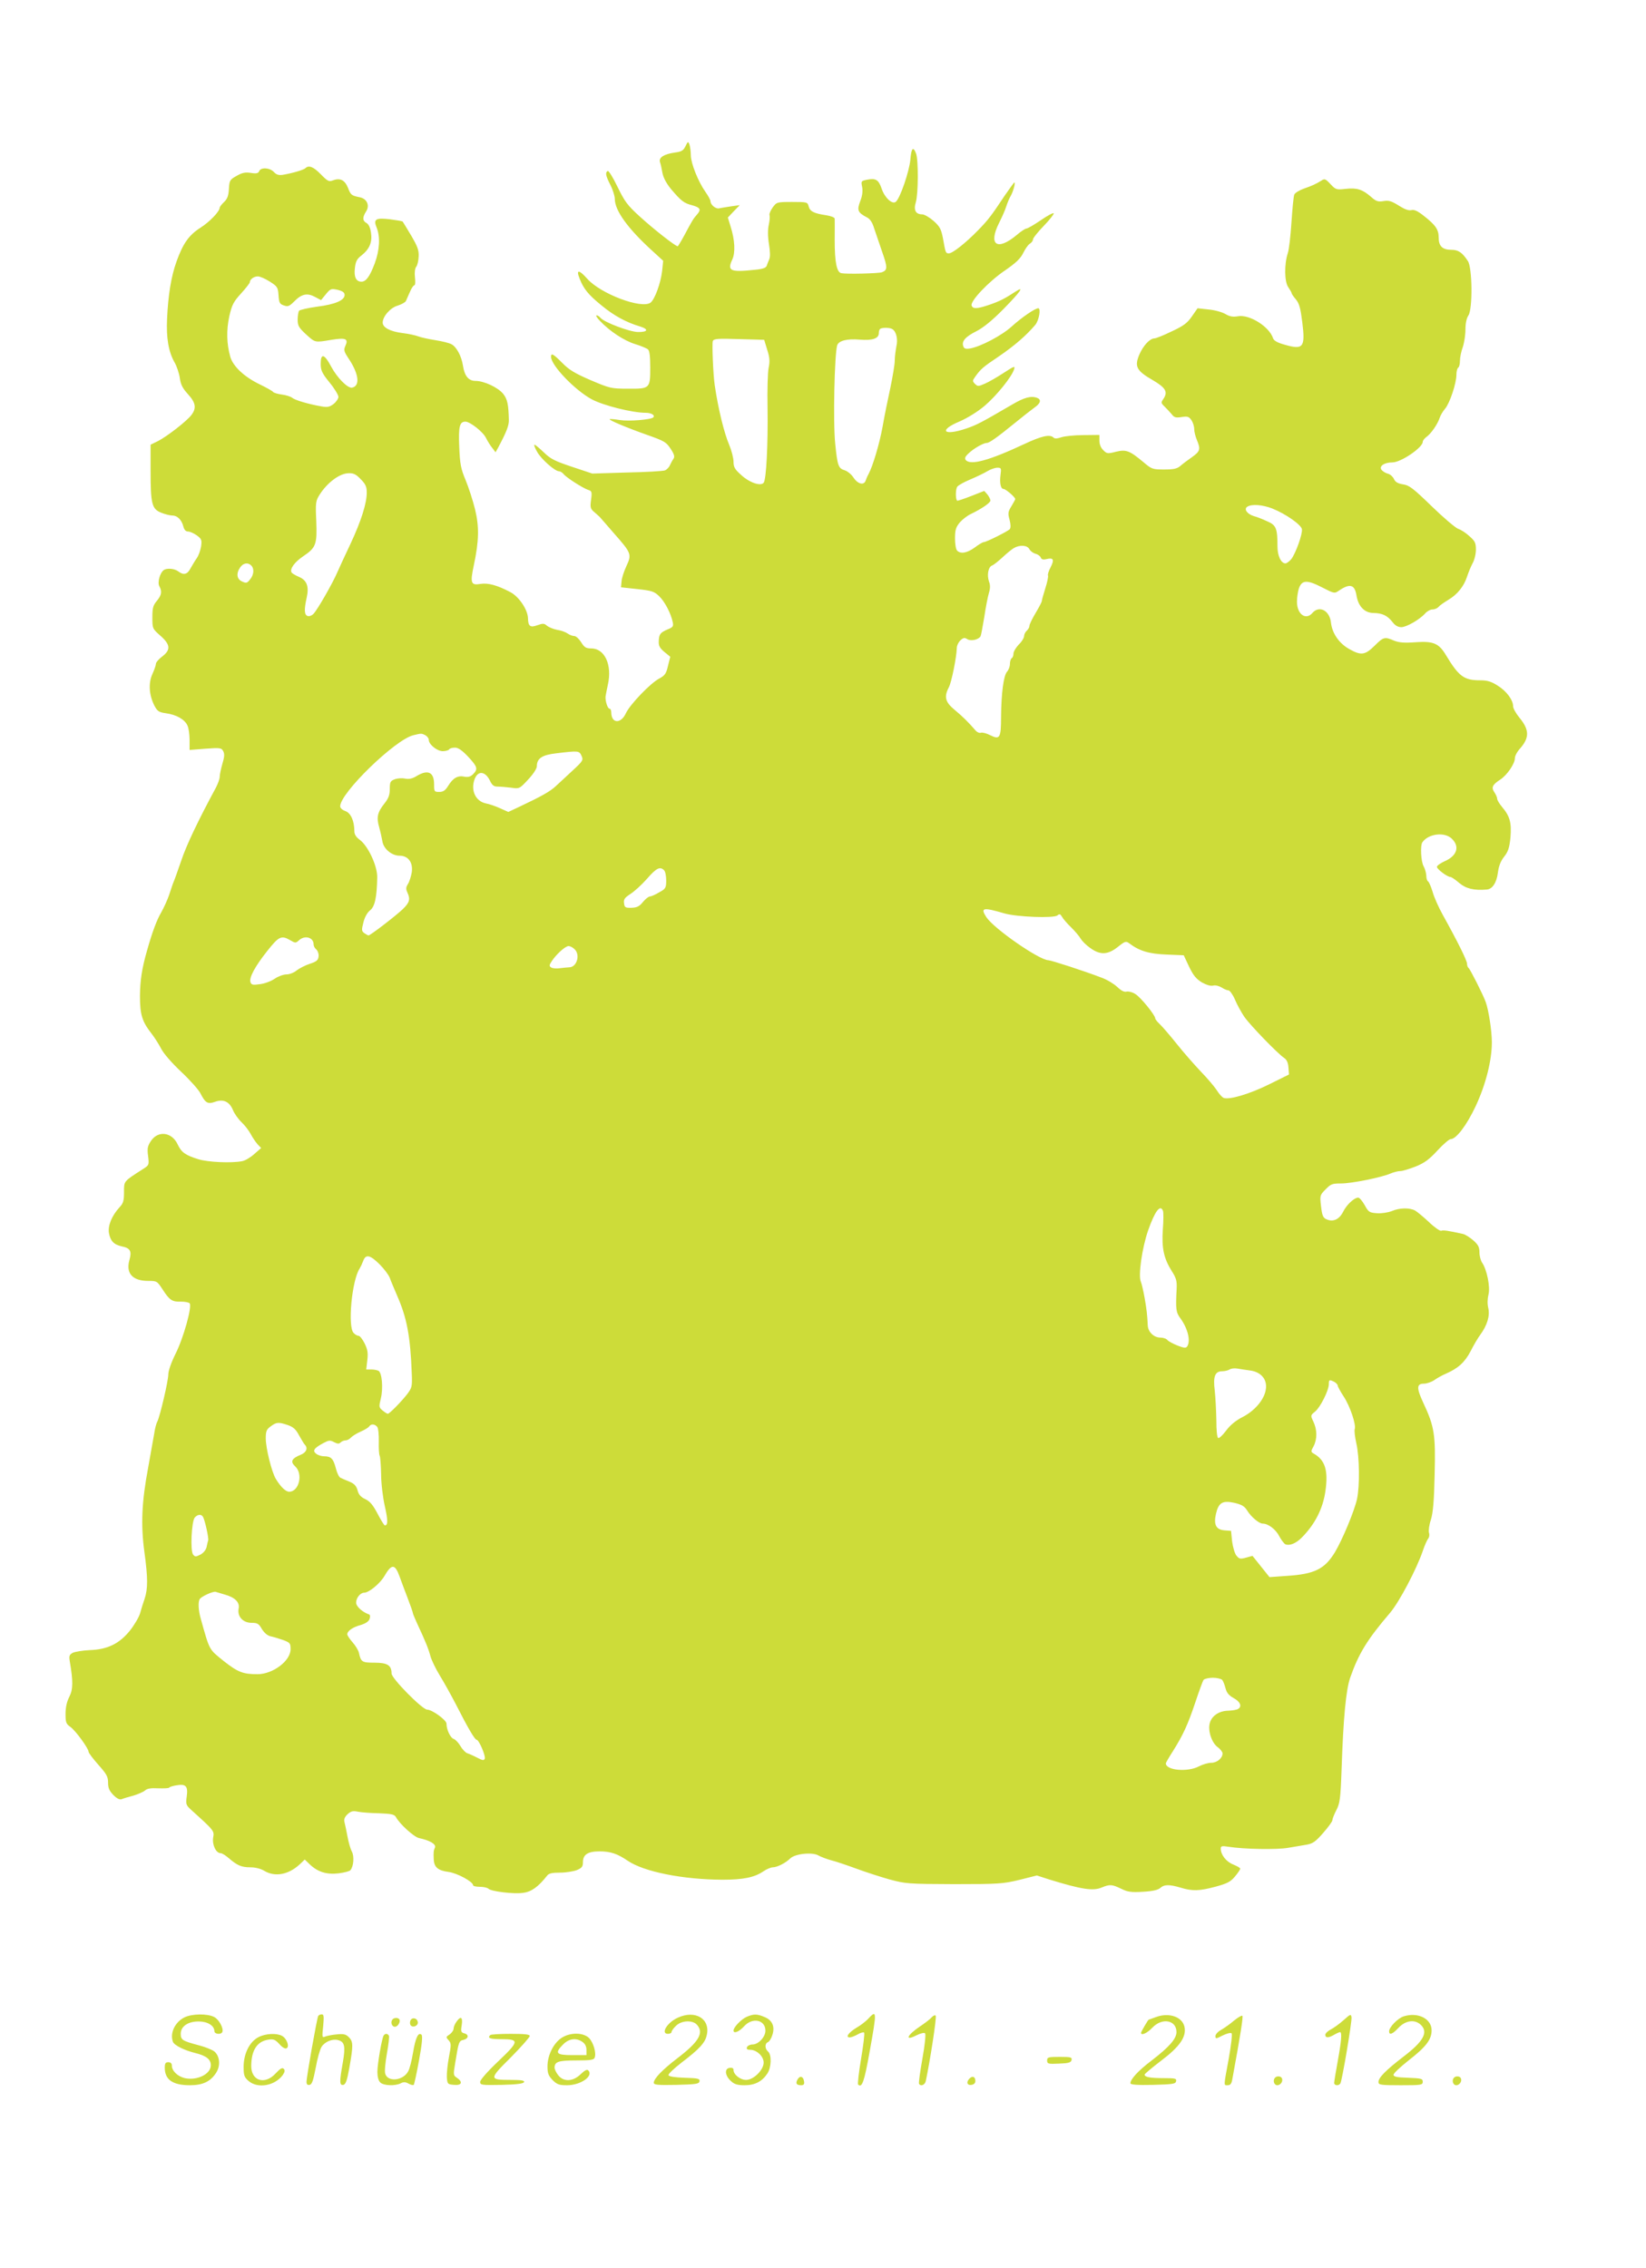 <?xml version="1.0" standalone="no"?>
<!DOCTYPE svg PUBLIC "-//W3C//DTD SVG 20010904//EN"
 "http://www.w3.org/TR/2001/REC-SVG-20010904/DTD/svg10.dtd">
<svg version="1.0" xmlns="http://www.w3.org/2000/svg"
 width="929pt" height="1280pt" viewBox="0 0 929 1280"
 preserveAspectRatio="xMidYMid meet">
<g transform="translate(0,1280) scale(0.1,-0.1)"
fill="#cddc39" stroke="none">
<path d="M3869 11975 c-12 -25 -22 -31 -60 -36 -62 -9 -92 -28 -84 -54 4 -11
10 -39 14 -62 5 -26 22 -58 48 -90 58 -68 73 -80 121 -92 45 -13 51 -24 25
-53 -19 -21 -27 -34 -71 -117 -18 -33 -35 -61 -37 -61 -13 0 -134 95 -211 165
-74 67 -88 87 -129 171 -25 52 -50 92 -55 89 -15 -9 -12 -26 15 -79 14 -27 25
-63 25 -79 0 -66 75 -169 214 -295 l59 -54 -6 -58 c-8 -68 -41 -159 -65 -178
-50 -38 -282 49 -358 135 -46 52 -64 53 -43 1 23 -59 50 -92 124 -152 70 -58
140 -96 218 -119 51 -16 43 -32 -13 -31 -48 1 -190 55 -211 80 -6 8 -16 14
-22 14 -6 0 2 -14 19 -31 53 -57 136 -112 198 -131 33 -10 66 -24 73 -30 9 -7
13 -39 13 -103 0 -119 -2 -120 -129 -119 -92 0 -101 3 -207 48 -88 38 -122 58
-160 97 -51 51 -64 59 -64 35 0 -48 134 -188 230 -240 66 -35 228 -76 305 -76
31 0 54 -14 42 -26 -13 -13 -138 -23 -188 -15 -30 5 -56 7 -58 5 -6 -5 96 -48
212 -89 96 -34 107 -40 132 -78 21 -32 24 -45 16 -57 -6 -8 -15 -25 -20 -36
-5 -12 -18 -25 -28 -29 -10 -4 -106 -10 -214 -12 l-196 -6 -114 38 c-96 32
-121 44 -159 81 -25 24 -49 44 -53 44 -5 0 2 -19 15 -41 23 -41 100 -109 123
-109 7 0 19 -7 26 -16 17 -21 109 -79 138 -89 21 -6 23 -11 17 -56 -6 -44 -4
-51 20 -71 15 -13 31 -27 35 -33 5 -5 38 -44 74 -85 99 -112 101 -119 71 -184
-14 -30 -27 -69 -28 -88 l-3 -33 92 -10 c82 -9 95 -13 123 -40 32 -30 67 -98
77 -147 5 -23 1 -29 -30 -41 -41 -18 -48 -27 -49 -69 -1 -24 7 -37 32 -58 l33
-27 -13 -52 c-10 -44 -18 -54 -49 -71 -49 -25 -165 -146 -188 -195 -28 -62
-82 -60 -83 3 0 12 -4 22 -10 22 -11 0 -25 46 -22 70 1 8 7 38 13 66 25 111
-18 204 -94 204 -30 0 -39 6 -57 35 -12 19 -29 35 -39 35 -9 0 -26 6 -37 14
-11 8 -38 18 -60 21 -21 4 -47 15 -57 23 -15 14 -23 14 -54 3 -40 -15 -52 -6
-53 39 -1 48 -51 123 -100 148 -74 39 -125 53 -169 46 -53 -9 -58 5 -37 104
30 140 31 220 7 318 -12 49 -36 123 -53 164 -27 64 -32 91 -36 187 -5 116 2
143 35 143 26 0 100 -58 116 -92 9 -18 25 -44 36 -57 l18 -24 16 29 c46 87 60
122 59 154 -2 87 -8 117 -32 147 -29 36 -108 73 -156 73 -39 0 -62 27 -71 86
-8 54 -37 107 -65 121 -12 7 -53 17 -91 23 -37 6 -80 15 -95 21 -15 6 -55 15
-90 19 -70 9 -112 31 -112 59 0 35 44 85 85 96 21 7 42 18 46 26 3 8 14 31 23
52 8 20 20 37 25 37 5 0 6 20 3 45 -3 27 0 50 7 59 7 8 13 34 14 58 2 36 -7
58 -42 118 -25 41 -46 77 -48 79 -2 3 -33 8 -70 13 -83 10 -97 1 -77 -47 21
-52 17 -126 -11 -202 -28 -74 -49 -103 -75 -103 -30 0 -43 27 -37 76 4 37 11
52 36 71 47 37 63 76 55 129 -4 29 -13 48 -25 55 -23 12 -24 32 -3 65 22 33 6
71 -33 80 -50 10 -53 13 -69 54 -18 44 -44 57 -85 42 -22 -9 -30 -5 -68 34
-42 43 -68 53 -87 35 -9 -10 -75 -29 -129 -38 -22 -3 -35 1 -49 16 -23 25 -74
28 -83 5 -5 -12 -15 -15 -47 -10 -32 5 -50 1 -81 -17 -38 -21 -40 -26 -43 -73
-2 -39 -9 -57 -27 -74 -14 -13 -25 -28 -25 -32 0 -21 -55 -79 -108 -113 -66
-42 -99 -89 -136 -192 -30 -84 -47 -189 -53 -323 -5 -107 8 -185 42 -245 13
-22 26 -62 30 -89 5 -37 16 -58 46 -91 44 -48 49 -79 19 -118 -28 -36 -137
-120 -187 -146 l-43 -21 0 -148 c0 -186 7 -215 60 -236 22 -9 51 -16 64 -16
27 0 52 -25 61 -62 5 -19 14 -28 26 -28 11 0 33 -10 50 -22 27 -20 29 -26 24
-63 -4 -22 -14 -51 -24 -65 -10 -14 -25 -40 -35 -57 -18 -36 -40 -41 -70 -18
-21 16 -64 20 -82 7 -21 -15 -36 -69 -25 -90 17 -31 13 -51 -14 -84 -21 -25
-25 -40 -25 -93 0 -63 1 -64 45 -103 57 -50 60 -80 10 -118 -19 -14 -35 -33
-35 -41 0 -8 -9 -34 -20 -58 -23 -51 -19 -117 11 -177 17 -32 24 -38 66 -44
59 -8 106 -35 121 -69 7 -14 12 -51 12 -82 l0 -56 89 7 c84 6 91 5 101 -14 8
-15 7 -33 -5 -72 -8 -28 -15 -61 -15 -73 0 -11 -10 -39 -21 -60 -100 -185
-167 -326 -195 -410 -19 -55 -38 -109 -43 -120 -5 -11 -16 -45 -26 -75 -10
-30 -31 -75 -45 -100 -25 -42 -51 -112 -80 -215 -29 -101 -39 -167 -40 -256 0
-107 12 -145 66 -214 17 -22 41 -60 54 -85 13 -26 60 -80 112 -129 49 -46 97
-100 108 -120 29 -57 42 -65 84 -50 47 17 81 1 101 -47 8 -20 30 -51 49 -69
18 -17 41 -47 51 -66 10 -19 27 -44 38 -57 l21 -22 -39 -34 c-21 -19 -51 -37
-68 -40 -59 -12 -195 -6 -248 11 -74 23 -95 39 -116 83 -32 70 -110 81 -151
20 -19 -29 -22 -42 -16 -86 6 -50 5 -51 -28 -72 -112 -72 -108 -67 -108 -131
0 -48 -4 -63 -25 -85 -44 -48 -67 -104 -60 -146 8 -44 27 -65 72 -75 49 -10
58 -27 43 -79 -20 -73 18 -116 106 -116 50 0 51 -1 83 -50 38 -59 53 -69 104
-67 20 0 42 -4 47 -9 16 -16 -34 -196 -80 -287 -23 -46 -40 -95 -40 -114 0
-37 -47 -237 -62 -267 -6 -10 -14 -42 -18 -70 -5 -28 -20 -114 -34 -191 -36
-192 -42 -320 -21 -475 20 -145 20 -209 1 -265 -8 -22 -19 -58 -25 -80 -6 -22
-32 -66 -57 -98 -60 -75 -128 -108 -229 -111 -39 -2 -81 -9 -94 -15 -20 -11
-22 -18 -17 -49 19 -112 19 -157 -3 -200 -14 -27 -21 -60 -21 -96 0 -48 3 -57
28 -74 29 -21 102 -121 102 -140 0 -6 25 -39 55 -73 47 -53 55 -67 55 -101 0
-31 7 -46 30 -70 21 -21 36 -28 48 -23 9 4 39 13 66 20 26 8 56 21 65 29 12
11 33 14 74 12 32 -1 60 0 62 4 3 4 21 10 42 13 52 9 65 -5 57 -63 -6 -42 -4
-49 22 -73 135 -122 134 -121 127 -160 -6 -40 16 -87 42 -87 8 0 29 -13 47
-29 48 -41 71 -51 122 -51 28 0 58 -8 78 -20 60 -36 137 -22 201 38 l27 26 28
-27 c45 -43 95 -59 163 -51 32 4 63 12 67 18 18 22 22 78 8 105 -8 14 -19 53
-25 86 -6 33 -14 70 -17 81 -4 15 2 29 18 44 19 17 30 20 58 14 19 -4 73 -8
120 -9 70 -3 86 -6 95 -22 21 -39 102 -112 130 -118 61 -13 97 -34 90 -53 -8
-19 -9 -25 -7 -69 3 -43 24 -61 83 -69 48 -6 139 -55 139 -75 0 -5 17 -9 38
-9 21 0 43 -5 49 -11 15 -15 142 -31 196 -23 47 6 85 34 135 97 9 13 29 17 73
17 33 0 75 7 94 14 29 12 35 20 35 44 0 44 27 62 94 62 62 0 100 -13 159 -53
91 -62 310 -106 535 -107 117 0 180 13 230 47 19 13 43 23 54 23 24 0 73 25
98 50 27 27 125 37 159 17 14 -8 46 -20 71 -27 25 -6 87 -27 139 -46 51 -19
137 -47 190 -62 93 -25 105 -26 366 -27 253 0 276 2 368 24 l99 25 71 -23
c179 -55 246 -66 295 -45 46 19 58 18 110 -7 36 -18 56 -21 123 -17 54 3 84
10 97 21 23 21 52 21 116 2 66 -20 105 -19 198 6 65 18 83 27 108 57 17 20 30
40 30 44 0 5 -18 15 -40 24 -40 16 -70 55 -70 90 0 14 7 16 43 10 90 -14 274
-17 337 -6 36 6 83 14 106 18 34 6 50 18 92 66 29 33 52 65 52 72 0 7 10 33
22 56 20 38 24 63 30 233 10 295 25 445 48 514 48 137 96 216 226 368 51 60
149 245 185 351 10 30 24 61 30 68 6 7 8 22 4 33 -3 11 1 44 11 73 12 39 18
106 21 253 6 227 -1 273 -64 407 -39 84 -38 108 4 108 15 0 42 9 58 20 17 12
46 28 65 36 69 30 107 64 140 127 17 34 42 76 54 92 39 53 56 107 46 151 -6
24 -5 53 1 77 11 42 -9 141 -36 180 -8 12 -15 38 -15 58 0 30 -7 43 -35 68
-20 17 -45 33 -58 36 -82 18 -111 23 -123 18 -7 -2 -38 19 -69 49 -31 29 -66
58 -78 65 -31 17 -88 16 -132 -3 -21 -8 -57 -14 -83 -12 -43 3 -48 6 -70 46
-13 23 -29 42 -36 42 -23 0 -66 -40 -86 -81 -22 -43 -57 -58 -94 -41 -19 9
-24 21 -30 73 -7 60 -7 63 25 95 30 31 38 34 88 34 60 0 224 33 279 56 18 8
43 14 56 14 12 0 51 12 87 26 49 20 76 40 122 90 32 35 66 64 74 64 32 0 92
80 142 187 57 122 91 258 91 360 0 63 -18 182 -35 228 -15 42 -88 185 -96 191
-5 3 -9 14 -9 24 0 18 -54 127 -138 278 -22 40 -48 97 -56 127 -9 30 -21 57
-26 60 -6 3 -10 18 -10 33 -1 15 -7 38 -15 52 -15 26 -20 117 -7 136 34 49
127 60 167 19 45 -44 28 -96 -41 -126 -24 -11 -44 -25 -44 -32 0 -13 59 -57
76 -57 6 0 28 -15 50 -34 38 -32 83 -43 155 -37 32 2 56 39 63 95 5 38 16 66
35 90 23 29 30 50 36 109 7 83 -3 120 -48 173 -15 18 -27 38 -27 46 0 7 -7 23
-15 35 -19 27 -13 43 30 71 40 25 85 91 85 123 0 12 13 37 30 55 53 61 52 105
-5 174 -19 23 -35 52 -35 63 0 36 -37 86 -87 117 -36 23 -58 30 -98 30 -92 0
-121 21 -194 142 -40 67 -71 80 -171 73 -65 -5 -94 -2 -122 9 -53 23 -60 21
-110 -29 -54 -53 -76 -56 -142 -19 -58 32 -97 89 -104 149 -7 69 -66 100 -105
55 -37 -43 -87 -7 -87 64 0 23 5 57 11 75 17 48 46 49 130 6 70 -36 71 -36 97
-18 61 41 88 34 98 -28 10 -62 46 -99 97 -99 49 -1 77 -14 107 -52 14 -19 31
-28 49 -28 29 0 104 43 135 78 11 12 29 22 41 22 13 0 28 7 35 15 6 8 31 25
54 39 51 30 88 76 106 131 7 22 21 56 31 75 11 19 19 54 19 78 0 37 -5 48 -36
75 -19 18 -48 37 -64 42 -16 6 -83 63 -149 127 -104 101 -127 119 -162 124
-30 5 -44 13 -52 31 -6 13 -21 26 -33 29 -13 3 -29 13 -36 21 -17 21 14 43 61
43 48 0 171 84 171 116 0 7 9 19 21 28 25 17 63 72 74 106 4 14 18 38 31 53
27 32 64 144 64 192 0 19 5 37 10 40 6 3 10 21 10 39 0 19 7 53 16 77 8 24 15
69 15 99 0 35 6 64 17 80 24 36 22 268 -3 306 -32 49 -54 64 -94 64 -50 0 -71
21 -71 68 0 46 -17 71 -82 122 -36 29 -56 38 -72 34 -16 -4 -39 5 -72 26 -40
25 -56 30 -85 25 -31 -5 -42 -2 -71 24 -48 42 -80 52 -143 45 -52 -6 -56 -5
-86 27 -28 30 -33 32 -52 19 -33 -20 -48 -27 -99 -45 -25 -9 -49 -24 -53 -33
-4 -9 -11 -80 -16 -157 -5 -77 -14 -156 -21 -175 -20 -61 -19 -161 3 -191 10
-15 19 -30 19 -34 0 -4 11 -20 24 -35 19 -23 26 -49 36 -128 18 -145 6 -159
-105 -126 -36 10 -56 22 -60 35 -21 65 -132 135 -197 124 -29 -5 -47 -2 -71
12 -18 11 -61 23 -95 26 l-63 7 -32 -46 c-26 -38 -48 -54 -115 -85 -45 -22
-88 -39 -96 -39 -26 0 -63 -40 -85 -90 -29 -68 -18 -92 74 -145 75 -44 88 -67
61 -107 -14 -20 -14 -23 7 -43 12 -12 30 -31 40 -43 14 -19 24 -21 56 -16 33
5 41 3 55 -17 9 -13 16 -35 16 -50 0 -15 7 -43 15 -62 22 -53 19 -64 -27 -97
-24 -17 -54 -39 -66 -50 -19 -16 -38 -20 -92 -20 -65 0 -70 2 -116 41 -79 66
-98 73 -156 59 -46 -12 -52 -11 -71 9 -14 13 -22 34 -22 54 l0 32 -90 -1 c-50
0 -106 -6 -124 -12 -24 -8 -38 -9 -45 -2 -20 20 -68 9 -164 -36 -198 -93 -304
-122 -331 -91 -8 10 -4 20 17 39 28 27 83 58 102 58 14 0 58 31 155 110 44 36
95 76 113 89 35 24 41 45 16 55 -35 13 -73 3 -144 -39 -173 -101 -198 -114
-257 -134 -130 -44 -158 -10 -35 41 43 19 100 54 139 87 66 56 155 165 167
208 6 19 -1 16 -58 -21 -35 -23 -83 -51 -106 -61 -38 -17 -42 -17 -57 -2 -15
15 -15 18 0 39 32 45 43 55 137 118 86 59 152 116 203 176 21 25 33 94 17 94
-18 0 -94 -52 -150 -103 -56 -51 -176 -114 -235 -124 -24 -4 -34 -1 -38 12
-11 28 11 54 73 85 41 21 90 61 155 127 94 96 119 131 68 98 -59 -39 -92 -56
-148 -75 -70 -24 -94 -25 -101 -5 -10 24 97 137 189 199 61 42 87 67 102 98
11 22 27 46 37 52 10 6 18 17 18 24 0 8 28 43 62 78 34 35 58 67 55 70 -3 4
-37 -14 -74 -40 -37 -25 -73 -46 -80 -46 -6 0 -31 -16 -54 -36 -111 -93 -163
-57 -100 68 16 32 35 74 41 95 7 21 18 47 25 58 13 23 28 75 20 75 -2 0 -26
-33 -53 -72 -77 -116 -95 -140 -153 -199 -69 -71 -143 -129 -163 -129 -19 0
-19 1 -34 85 -10 51 -17 66 -53 98 -23 20 -52 37 -64 37 -37 0 -50 24 -36 69
14 47 15 240 1 275 -16 42 -27 30 -32 -36 -6 -65 -58 -218 -82 -237 -20 -17
-63 23 -80 74 -17 50 -33 60 -80 51 -36 -7 -37 -8 -30 -42 4 -23 1 -50 -11
-80 -19 -50 -14 -64 36 -90 19 -9 32 -28 42 -61 9 -27 29 -86 45 -132 32 -91
32 -106 -1 -118 -24 -7 -201 -11 -229 -5 -26 6 -37 63 -37 187 1 61 0 115 0
121 -1 7 -22 15 -48 19 -69 10 -92 22 -99 50 -6 24 -8 25 -93 25 -86 0 -88 -1
-110 -31 -12 -17 -20 -36 -18 -43 3 -8 1 -32 -4 -55 -6 -27 -6 -65 1 -109 7
-43 8 -73 1 -87 -5 -11 -11 -27 -14 -36 -4 -11 -23 -18 -68 -22 -137 -15 -156
-6 -126 58 18 39 15 110 -10 188 l-15 49 33 35 34 35 -50 -7 c-27 -4 -57 -9
-66 -11 -19 -5 -49 20 -49 40 0 7 -13 31 -28 52 -41 58 -82 160 -83 207 0 23
-4 51 -8 62 -7 18 -9 17 -22 -10z m-2347 -764 c44 -28 47 -33 50 -78 3 -41 6
-49 30 -57 23 -8 31 -5 58 22 42 43 74 50 118 26 l34 -18 27 33 c26 32 30 33
67 25 28 -7 39 -15 39 -29 0 -30 -53 -53 -155 -66 -52 -7 -98 -18 -102 -23 -4
-6 -8 -29 -8 -50 0 -34 6 -45 47 -83 53 -48 49 -47 144 -31 81 13 97 6 78 -35
-10 -23 -8 -31 20 -73 57 -86 64 -153 18 -162 -24 -5 -84 55 -118 119 -38 72
-59 77 -59 16 0 -37 7 -53 50 -106 28 -34 50 -71 50 -81 0 -10 -12 -28 -27
-40 -22 -17 -35 -20 -68 -14 -71 12 -149 35 -165 48 -8 7 -35 16 -59 19 -24 3
-47 10 -50 15 -3 5 -37 24 -76 43 -87 42 -149 101 -165 154 -21 75 -23 149 -6
229 15 66 24 83 67 130 27 30 49 58 49 63 0 16 23 33 45 33 12 0 42 -13 67
-29z m3515 -269 c22 -14 32 -58 22 -98 -4 -22 -9 -57 -9 -79 0 -22 -12 -92
-25 -155 -14 -63 -34 -162 -44 -220 -18 -98 -55 -221 -79 -266 -6 -10 -13 -27
-16 -36 -9 -29 -44 -21 -68 15 -12 19 -35 38 -52 43 -34 10 -40 27 -52 149
-13 122 -4 506 11 556 9 26 55 38 127 32 71 -6 108 6 108 36 0 10 3 21 7 24 9
9 55 9 70 -1z m-707 -116 c14 -43 16 -66 8 -103 -5 -26 -8 -127 -6 -223 3
-209 -7 -407 -22 -425 -17 -21 -81 1 -128 45 -35 31 -42 44 -42 74 0 20 -11
63 -24 94 -30 70 -63 208 -82 337 -9 60 -16 234 -11 250 6 13 26 15 148 11
l142 -4 17 -56z m1317 -706 c-6 -47 1 -80 17 -80 12 0 66 -46 66 -57 0 -3 -10
-21 -22 -41 -19 -31 -20 -40 -10 -76 7 -27 7 -45 1 -53 -11 -12 -132 -73 -147
-73 -5 0 -28 -13 -50 -30 -44 -32 -80 -38 -100 -18 -7 7 -12 38 -12 69 0 48 5
63 27 90 15 17 43 39 63 48 62 30 110 63 110 76 0 7 -8 22 -17 34 l-18 20 -74
-29 c-41 -16 -77 -28 -79 -26 -10 10 -9 66 1 79 7 9 40 27 74 41 35 15 77 35
95 46 18 11 44 20 57 20 22 0 23 -3 18 -40z m-3611 -25 c27 -27 34 -42 34 -75
0 -61 -32 -162 -92 -290 -30 -63 -63 -135 -74 -160 -27 -63 -112 -211 -134
-234 -10 -11 -25 -16 -34 -13 -19 7 -20 37 -5 104 14 63 1 98 -44 117 -19 8
-37 19 -41 24 -12 20 15 58 65 92 73 49 79 67 74 199 -5 105 -3 114 19 149 44
69 114 121 165 121 26 1 42 -7 67 -34z m5144 -165 c76 -30 164 -92 168 -117 4
-28 -35 -136 -60 -169 -11 -13 -26 -24 -33 -24 -25 0 -45 43 -45 95 0 103 -7
121 -59 143 -25 12 -59 25 -75 29 -38 12 -57 40 -36 53 25 16 86 11 140 -10z
m-1370 -230 c6 -11 21 -22 35 -26 13 -3 26 -13 29 -21 4 -11 14 -13 32 -9 39
10 46 -2 24 -45 -12 -22 -18 -44 -15 -48 2 -5 -4 -37 -15 -71 -11 -35 -20 -67
-20 -72 0 -6 -16 -36 -35 -68 -19 -32 -35 -64 -35 -73 0 -8 -7 -20 -15 -27 -8
-7 -15 -21 -15 -30 0 -10 -13 -32 -30 -48 -16 -17 -30 -40 -30 -51 0 -11 -4
-23 -10 -26 -5 -3 -10 -18 -10 -32 0 -15 -7 -34 -16 -44 -20 -22 -33 -124 -34
-254 0 -121 -7 -132 -61 -105 -21 11 -45 17 -53 14 -8 -3 -22 3 -31 14 -38 44
-73 79 -118 116 -52 43 -60 73 -32 126 16 30 44 173 45 221 0 14 9 34 21 45
16 15 24 16 39 6 20 -12 62 -3 74 16 3 5 12 54 21 108 8 55 20 115 26 136 8
25 9 45 1 65 -13 38 -4 83 17 91 9 3 35 24 59 46 23 22 53 46 65 53 34 19 75
16 87 -7z m-4392 -92 c18 -18 15 -53 -7 -79 -16 -21 -22 -22 -45 -11 -30 13
-34 46 -10 80 17 24 43 29 62 10z m983 -958 c10 -6 19 -17 19 -26 0 -26 47
-64 79 -64 16 0 33 5 36 10 3 6 18 10 33 10 18 0 40 -15 74 -51 53 -57 57 -70
28 -99 -14 -14 -28 -18 -49 -14 -37 8 -64 -7 -91 -51 -17 -27 -28 -35 -51 -35
-28 0 -29 2 -29 43 0 69 -35 85 -98 47 -24 -15 -43 -19 -65 -15 -18 4 -45 2
-60 -4 -24 -9 -27 -16 -27 -54 0 -34 -7 -53 -30 -82 -40 -50 -46 -79 -30 -134
7 -25 15 -61 18 -79 6 -42 52 -82 97 -82 49 0 77 -38 69 -94 -4 -22 -13 -52
-21 -65 -12 -18 -13 -29 -4 -48 18 -39 13 -57 -26 -95 -41 -39 -183 -148 -193
-148 -3 0 -14 6 -24 13 -15 11 -16 18 -5 60 7 29 21 55 37 68 28 21 39 75 41
187 1 65 -52 178 -99 212 -20 15 -30 30 -30 48 0 58 -20 103 -51 114 -17 6
-29 17 -29 27 0 75 311 377 413 401 45 11 46 11 68 0z m881 -116 c11 -24 9
-29 -52 -85 -36 -33 -78 -73 -95 -88 -31 -29 -82 -57 -198 -112 l-68 -32 -47
21 c-26 12 -62 24 -79 27 -59 12 -88 74 -64 138 19 49 60 44 86 -9 13 -27 22
-34 44 -34 16 0 49 -3 75 -6 47 -7 48 -7 97 46 29 31 49 62 49 75 0 44 29 64
110 73 125 15 129 15 142 -14z m466 -646 c7 -7 12 -32 12 -57 0 -43 -3 -48
-40 -68 -21 -13 -45 -23 -52 -23 -7 0 -25 -14 -39 -31 -20 -25 -34 -32 -65
-33 -35 -1 -39 2 -42 26 -3 22 4 31 36 52 22 14 64 52 93 85 53 61 74 72 97
49z m1922 -244 c71 -20 278 -28 298 -11 12 10 17 8 26 -8 6 -11 29 -38 52 -60
22 -22 46 -50 53 -63 7 -12 30 -36 53 -52 57 -42 100 -40 157 5 41 33 46 34
65 20 57 -43 111 -59 209 -63 l98 -4 30 -64 c24 -50 40 -69 72 -89 27 -15 51
-22 65 -18 12 3 32 -2 47 -11 13 -9 31 -16 38 -16 8 0 25 -24 37 -52 12 -29
36 -72 52 -96 32 -47 190 -210 225 -233 15 -10 23 -26 25 -54 l3 -40 -115 -57
c-110 -54 -222 -87 -254 -75 -9 4 -26 23 -39 44 -14 21 -53 67 -88 103 -35 37
-97 107 -136 156 -40 50 -84 101 -98 114 -14 13 -25 27 -25 32 0 18 -83 120
-112 137 -16 11 -38 16 -49 14 -14 -4 -31 5 -53 26 -18 17 -57 41 -87 52 -99
38 -284 98 -302 99 -52 1 -307 178 -350 243 -35 54 -20 57 103 21z m-4032
-151 c29 -17 31 -17 50 0 33 30 82 16 82 -24 0 -9 7 -22 16 -29 8 -8 14 -25
12 -39 -2 -21 -12 -29 -49 -41 -25 -8 -58 -25 -74 -37 -15 -13 -41 -23 -58
-23 -17 0 -47 -11 -66 -24 -20 -14 -57 -28 -83 -31 -40 -6 -49 -4 -54 10 -10
25 25 90 95 178 65 82 79 89 129 60z m1604 -50 c35 -31 14 -103 -30 -103 -9 0
-33 -3 -52 -5 -19 -3 -41 -1 -49 4 -12 8 -12 13 4 37 25 38 76 84 94 84 8 0
23 -7 33 -17z m3322 -1478 c3 -9 3 -56 -1 -105 -7 -104 5 -162 50 -234 26 -40
30 -57 28 -100 -6 -117 -4 -133 21 -167 41 -56 59 -126 39 -158 -7 -11 -16
-11 -55 4 -25 10 -51 24 -57 31 -6 8 -24 14 -40 14 -36 0 -69 31 -71 68 -3 60
-6 90 -18 157 -7 39 -16 79 -21 90 -16 34 7 192 41 290 39 111 69 149 84 110z
m-4422 -301 c25 -25 51 -59 58 -77 6 -18 25 -61 40 -97 56 -127 76 -229 84
-443 3 -73 1 -80 -25 -115 -33 -43 -101 -112 -110 -112 -4 0 -17 8 -29 18 -22
18 -22 21 -10 71 13 56 6 141 -13 153 -7 4 -25 8 -41 8 l-29 0 6 52 c5 41 2
60 -15 95 -12 24 -27 43 -34 43 -7 0 -20 7 -28 16 -35 34 -10 299 34 364 5 8
14 27 20 43 14 39 39 34 92 -19z m4916 -600 c61 -9 96 -52 86 -108 -9 -57 -63
-120 -132 -155 -37 -19 -69 -45 -91 -75 -19 -26 -40 -45 -45 -43 -7 2 -11 43
-11 103 -1 54 -5 129 -9 165 -10 79 1 109 42 109 15 0 34 5 42 10 8 6 29 8 45
5 17 -3 49 -8 73 -11z m473 -64 c10 -6 19 -15 19 -21 0 -5 15 -33 34 -62 36
-55 71 -159 62 -184 -3 -8 1 -44 9 -79 18 -77 20 -241 4 -315 -15 -68 -82
-229 -125 -301 -58 -95 -115 -123 -271 -133 l-98 -7 -48 60 -48 60 -36 -10
c-33 -9 -39 -8 -55 12 -9 11 -20 48 -24 80 l-6 59 -37 3 c-48 4 -62 32 -48 94
15 63 37 76 105 61 41 -10 56 -19 71 -43 22 -36 67 -74 88 -74 31 0 74 -33 93
-71 12 -22 27 -42 35 -46 24 -9 58 5 90 36 76 76 122 165 136 267 16 114 -2
173 -66 209 -17 10 -17 13 -1 42 21 41 20 93 -1 138 -17 36 -17 36 10 58 29
24 77 119 77 155 0 25 3 26 31 12z m-5906 -244 c31 -11 45 -24 63 -58 13 -23
27 -47 32 -52 19 -19 10 -44 -22 -57 -52 -21 -61 -39 -32 -66 46 -42 22 -143
-34 -143 -19 0 -47 26 -75 72 -23 37 -57 173 -57 229 0 40 4 51 28 68 32 24
44 25 97 7z m504 -10 c6 -8 10 -43 9 -83 -1 -38 1 -74 5 -80 3 -5 7 -52 8
-104 0 -52 10 -133 21 -181 18 -80 18 -108 0 -108 -4 0 -22 30 -41 66 -26 49
-42 69 -69 82 -26 12 -38 26 -44 50 -7 25 -18 37 -46 49 -20 8 -43 18 -51 22
-8 4 -20 29 -26 55 -14 53 -27 66 -66 66 -14 0 -34 6 -44 14 -23 17 -13 32 39
60 32 17 39 18 61 6 20 -10 28 -11 37 -2 7 7 20 12 29 12 9 0 22 7 29 15 7 8
32 24 55 34 23 10 46 24 49 30 10 15 31 14 45 -3z m-984 -507 c11 -16 34 -121
30 -133 -2 -6 -6 -23 -9 -38 -4 -17 -18 -34 -35 -43 -26 -13 -30 -13 -41 0
-17 20 -9 187 9 209 15 18 37 21 46 5z m1110 -337 c9 -26 30 -81 46 -123 16
-42 29 -79 29 -83 0 -4 11 -31 24 -59 49 -105 64 -143 75 -184 6 -23 30 -72
53 -110 23 -37 64 -111 91 -163 68 -134 107 -200 117 -200 13 0 52 -91 46
-107 -5 -11 -12 -10 -43 6 -21 11 -46 22 -56 25 -9 3 -27 21 -38 40 -11 19
-29 38 -39 41 -18 6 -40 52 -40 86 0 20 -81 79 -109 79 -27 0 -201 176 -201
204 0 46 -23 61 -96 61 -71 0 -77 4 -88 55 -3 14 -19 41 -36 60 -16 18 -30 39
-30 45 0 19 31 41 77 53 28 9 44 20 49 34 4 12 3 23 -2 25 -38 13 -74 45 -74
67 0 27 24 56 45 56 27 0 89 51 114 93 41 71 60 71 86 -1z m-988 -102 c59 -16
87 -44 80 -79 -9 -45 24 -81 73 -81 33 0 41 -5 58 -35 13 -21 31 -37 49 -41
15 -3 47 -13 71 -21 39 -15 42 -18 42 -52 0 -66 -100 -141 -187 -141 -82 0
-111 12 -190 74 -84 68 -79 57 -129 236 -15 51 -17 100 -6 115 11 15 75 44 89
40 6 -2 29 -9 50 -15z m5631 -482 c6 -7 14 -29 19 -48 7 -26 19 -40 46 -55 37
-20 48 -47 25 -61 -7 -5 -32 -9 -56 -10 -52 -1 -93 -29 -104 -70 -12 -42 11
-112 45 -136 15 -11 27 -27 27 -35 0 -27 -31 -53 -64 -53 -17 0 -48 -9 -69
-20 -64 -34 -187 -23 -187 17 0 3 17 33 39 67 59 94 85 151 127 276 21 63 42
121 47 128 5 6 29 12 52 12 23 0 47 -6 53 -12z"/>
<path d="M1041 1413 c-54 -27 -83 -89 -65 -138 8 -20 64 -48 129 -64 59 -15
85 -35 85 -68 0 -50 -77 -88 -147 -73 -41 10 -73 41 -73 71 0 12 -7 19 -20 19
-16 0 -20 -7 -20 -31 0 -68 45 -99 142 -99 73 0 117 21 149 72 25 41 19 95
-13 120 -13 9 -52 25 -88 34 -90 24 -100 30 -100 64 0 42 40 70 101 70 51 0
89 -24 89 -55 0 -16 35 -21 44 -6 11 18 -17 72 -45 86 -37 20 -126 19 -168 -2z"/>
<path d="M1796 1421 c-7 -11 -66 -344 -66 -372 0 -14 5 -19 17 -17 14 2 21 25
35 97 9 51 24 104 33 118 19 29 61 46 92 38 38 -9 44 -34 28 -126 -20 -112
-19 -131 3 -127 13 3 21 24 34 98 22 125 22 146 -3 171 -17 17 -30 20 -68 16
-25 -2 -55 -8 -65 -12 -18 -8 -19 -5 -12 58 5 55 4 67 -8 67 -8 0 -17 -4 -20
-9z"/>
<path d="M3825 1411 c-60 -27 -98 -91 -55 -91 11 0 20 5 20 10 0 6 11 22 25
35 30 31 93 34 118 7 42 -46 12 -97 -113 -192 -82 -63 -130 -113 -130 -136 0
-12 21 -14 127 -12 111 3 128 5 131 20 3 15 -8 18 -84 20 -55 2 -89 7 -91 15
-2 6 31 38 74 71 101 77 133 112 142 155 21 92 -65 144 -164 98z"/>
<path d="M4214 1416 c-30 -13 -74 -59 -74 -77 0 -20 32 -7 59 23 47 53 121 38
121 -24 0 -36 -40 -78 -73 -78 -14 0 -27 -7 -31 -15 -4 -11 1 -15 18 -15 37 0
76 -37 76 -72 0 -42 -57 -98 -99 -98 -33 0 -71 30 -71 56 0 10 -7 14 -22 12
-31 -4 -26 -45 8 -75 19 -18 37 -23 77 -23 58 0 98 21 128 66 23 35 25 106 4
124 -19 16 -19 46 -1 53 8 3 19 21 25 40 16 48 0 84 -44 102 -42 18 -61 18
-101 1z"/>
<path d="M4899 1404 c-13 -14 -43 -37 -66 -50 -44 -27 -63 -54 -37 -54 9 0 29
8 45 17 15 9 32 14 36 10 4 -4 -4 -70 -17 -147 -13 -77 -20 -143 -17 -146 22
-22 35 16 65 184 42 233 41 240 -9 186z"/>
<path d="M5259 1414 c-7 -9 -39 -34 -71 -55 -70 -48 -82 -81 -17 -48 24 12 45
17 50 12 5 -5 -1 -66 -15 -143 -13 -74 -22 -138 -19 -142 9 -16 33 -7 38 15
23 107 63 363 56 370 -4 4 -14 0 -22 -9z"/>
<path d="M6525 1415 c-22 -8 -41 -15 -42 -15 -3 0 -43 -68 -43 -74 0 -18 35
-2 64 29 55 58 136 43 136 -25 0 -38 -42 -85 -141 -161 -74 -56 -119 -105
-119 -128 0 -8 38 -11 127 -9 112 3 128 5 131 21 3 15 -5 17 -71 17 -76 0
-107 6 -107 20 0 4 42 39 94 79 106 80 143 135 131 191 -12 56 -87 82 -160 55z"/>
<path d="M6965 1395 c-22 -19 -55 -42 -72 -52 -19 -10 -33 -26 -33 -35 0 -17
3 -17 41 3 23 11 45 17 50 12 5 -5 -3 -69 -16 -143 -30 -162 -29 -150 -5 -150
14 0 21 9 25 33 47 255 62 353 57 359 -4 3 -25 -9 -47 -27z"/>
<path d="M7585 1399 c-22 -20 -55 -44 -72 -53 -18 -9 -33 -23 -33 -31 0 -19
18 -19 50 0 14 8 28 14 33 15 12 0 8 -50 -13 -165 -11 -60 -20 -115 -20 -122
0 -15 26 -18 35 -3 10 16 66 350 63 373 -3 20 -6 19 -43 -14z"/>
<path d="M7923 1419 c-33 -10 -83 -61 -83 -85 0 -23 20 -16 54 21 40 42 93 48
126 15 42 -42 14 -93 -102 -181 -96 -74 -138 -116 -138 -141 0 -16 12 -18 125
-18 117 0 125 1 125 20 0 17 -8 19 -82 22 -64 2 -83 6 -83 17 0 8 38 44 85 81
99 77 130 118 130 170 0 65 -76 104 -157 79z"/>
<path d="M2217 1403 c-15 -14 -7 -43 12 -43 18 0 35 33 23 44 -7 8 -27 7 -35
-1z"/>
<path d="M2316 1394 c-4 -10 -2 -22 3 -27 14 -14 43 0 39 20 -4 24 -34 28 -42
7z"/>
<path d="M2576 1388 c-9 -12 -16 -30 -16 -39 0 -9 -10 -23 -22 -32 -22 -14
-22 -16 -6 -33 15 -17 15 -26 2 -94 -8 -41 -13 -93 -12 -115 3 -38 4 -40 41
-43 43 -4 51 16 16 40 -21 13 -21 17 -10 83 20 122 21 125 47 131 29 7 32 30
4 37 -18 5 -20 11 -14 46 7 46 -6 54 -30 19z"/>
<path d="M1460 1302 c-50 -25 -84 -91 -85 -165 0 -52 3 -61 28 -83 52 -45 150
-27 194 35 11 17 12 26 4 34 -8 8 -20 1 -45 -26 -61 -67 -139 -43 -138 43 1
88 33 137 95 147 31 5 40 1 64 -25 18 -20 33 -28 41 -23 17 10 0 56 -27 70
-30 16 -92 13 -131 -7z"/>
<path d="M2165 1310 c-10 -17 -35 -160 -35 -205 0 -26 6 -50 16 -59 18 -19 85
-21 116 -5 15 8 27 8 44 -2 13 -7 26 -10 29 -7 3 3 17 66 30 139 17 92 21 137
14 144 -18 17 -34 -17 -48 -102 -7 -43 -19 -90 -27 -104 -28 -54 -117 -63
-130 -13 -4 13 1 65 10 115 9 49 14 94 11 99 -8 13 -22 13 -30 0z"/>
<path d="M2767 1313 c-18 -17 -1 -23 63 -23 103 0 101 -12 -19 -126 -60 -57
-101 -104 -101 -115 0 -18 7 -19 122 -17 86 2 123 7 126 16 3 9 -17 12 -75 12
-124 0 -124 4 0 127 59 60 107 114 107 121 0 9 -29 12 -108 12 -60 0 -112 -3
-115 -7z"/>
<path d="M3169 1297 c-45 -30 -79 -98 -79 -160 0 -40 5 -53 29 -78 25 -25 37
-29 82 -29 76 0 151 52 119 84 -7 7 -20 0 -43 -22 -43 -42 -96 -44 -126 -6
-12 15 -21 34 -21 43 0 34 22 41 122 41 79 0 100 3 104 15 11 26 -7 86 -31
111 -33 33 -108 33 -156 1z m119 -23 c14 -10 22 -25 22 -45 l0 -29 -80 0 c-92
0 -101 11 -51 61 33 33 74 38 109 13z"/>
<path d="M5910 1170 c0 -19 5 -21 67 -18 55 2 68 6 71 21 3 15 -5 17 -67 17
-65 0 -71 -2 -71 -20z"/>
<path d="M4501 1062 c-12 -22 -6 -32 21 -32 14 0 19 6 16 22 -4 29 -24 34 -37
10z"/>
<path d="M5472 1068 c-20 -20 -14 -40 11 -36 14 2 22 10 22 22 0 24 -16 31
-33 14z"/>
<path d="M7197 1073 c-15 -14 -7 -43 12 -43 20 0 35 25 25 41 -6 11 -28 12
-37 2z"/>
<path d="M8207 1073 c-15 -14 -7 -43 12 -43 20 0 35 25 25 41 -6 11 -28 12
-37 2z"/>
</g>
</svg>
